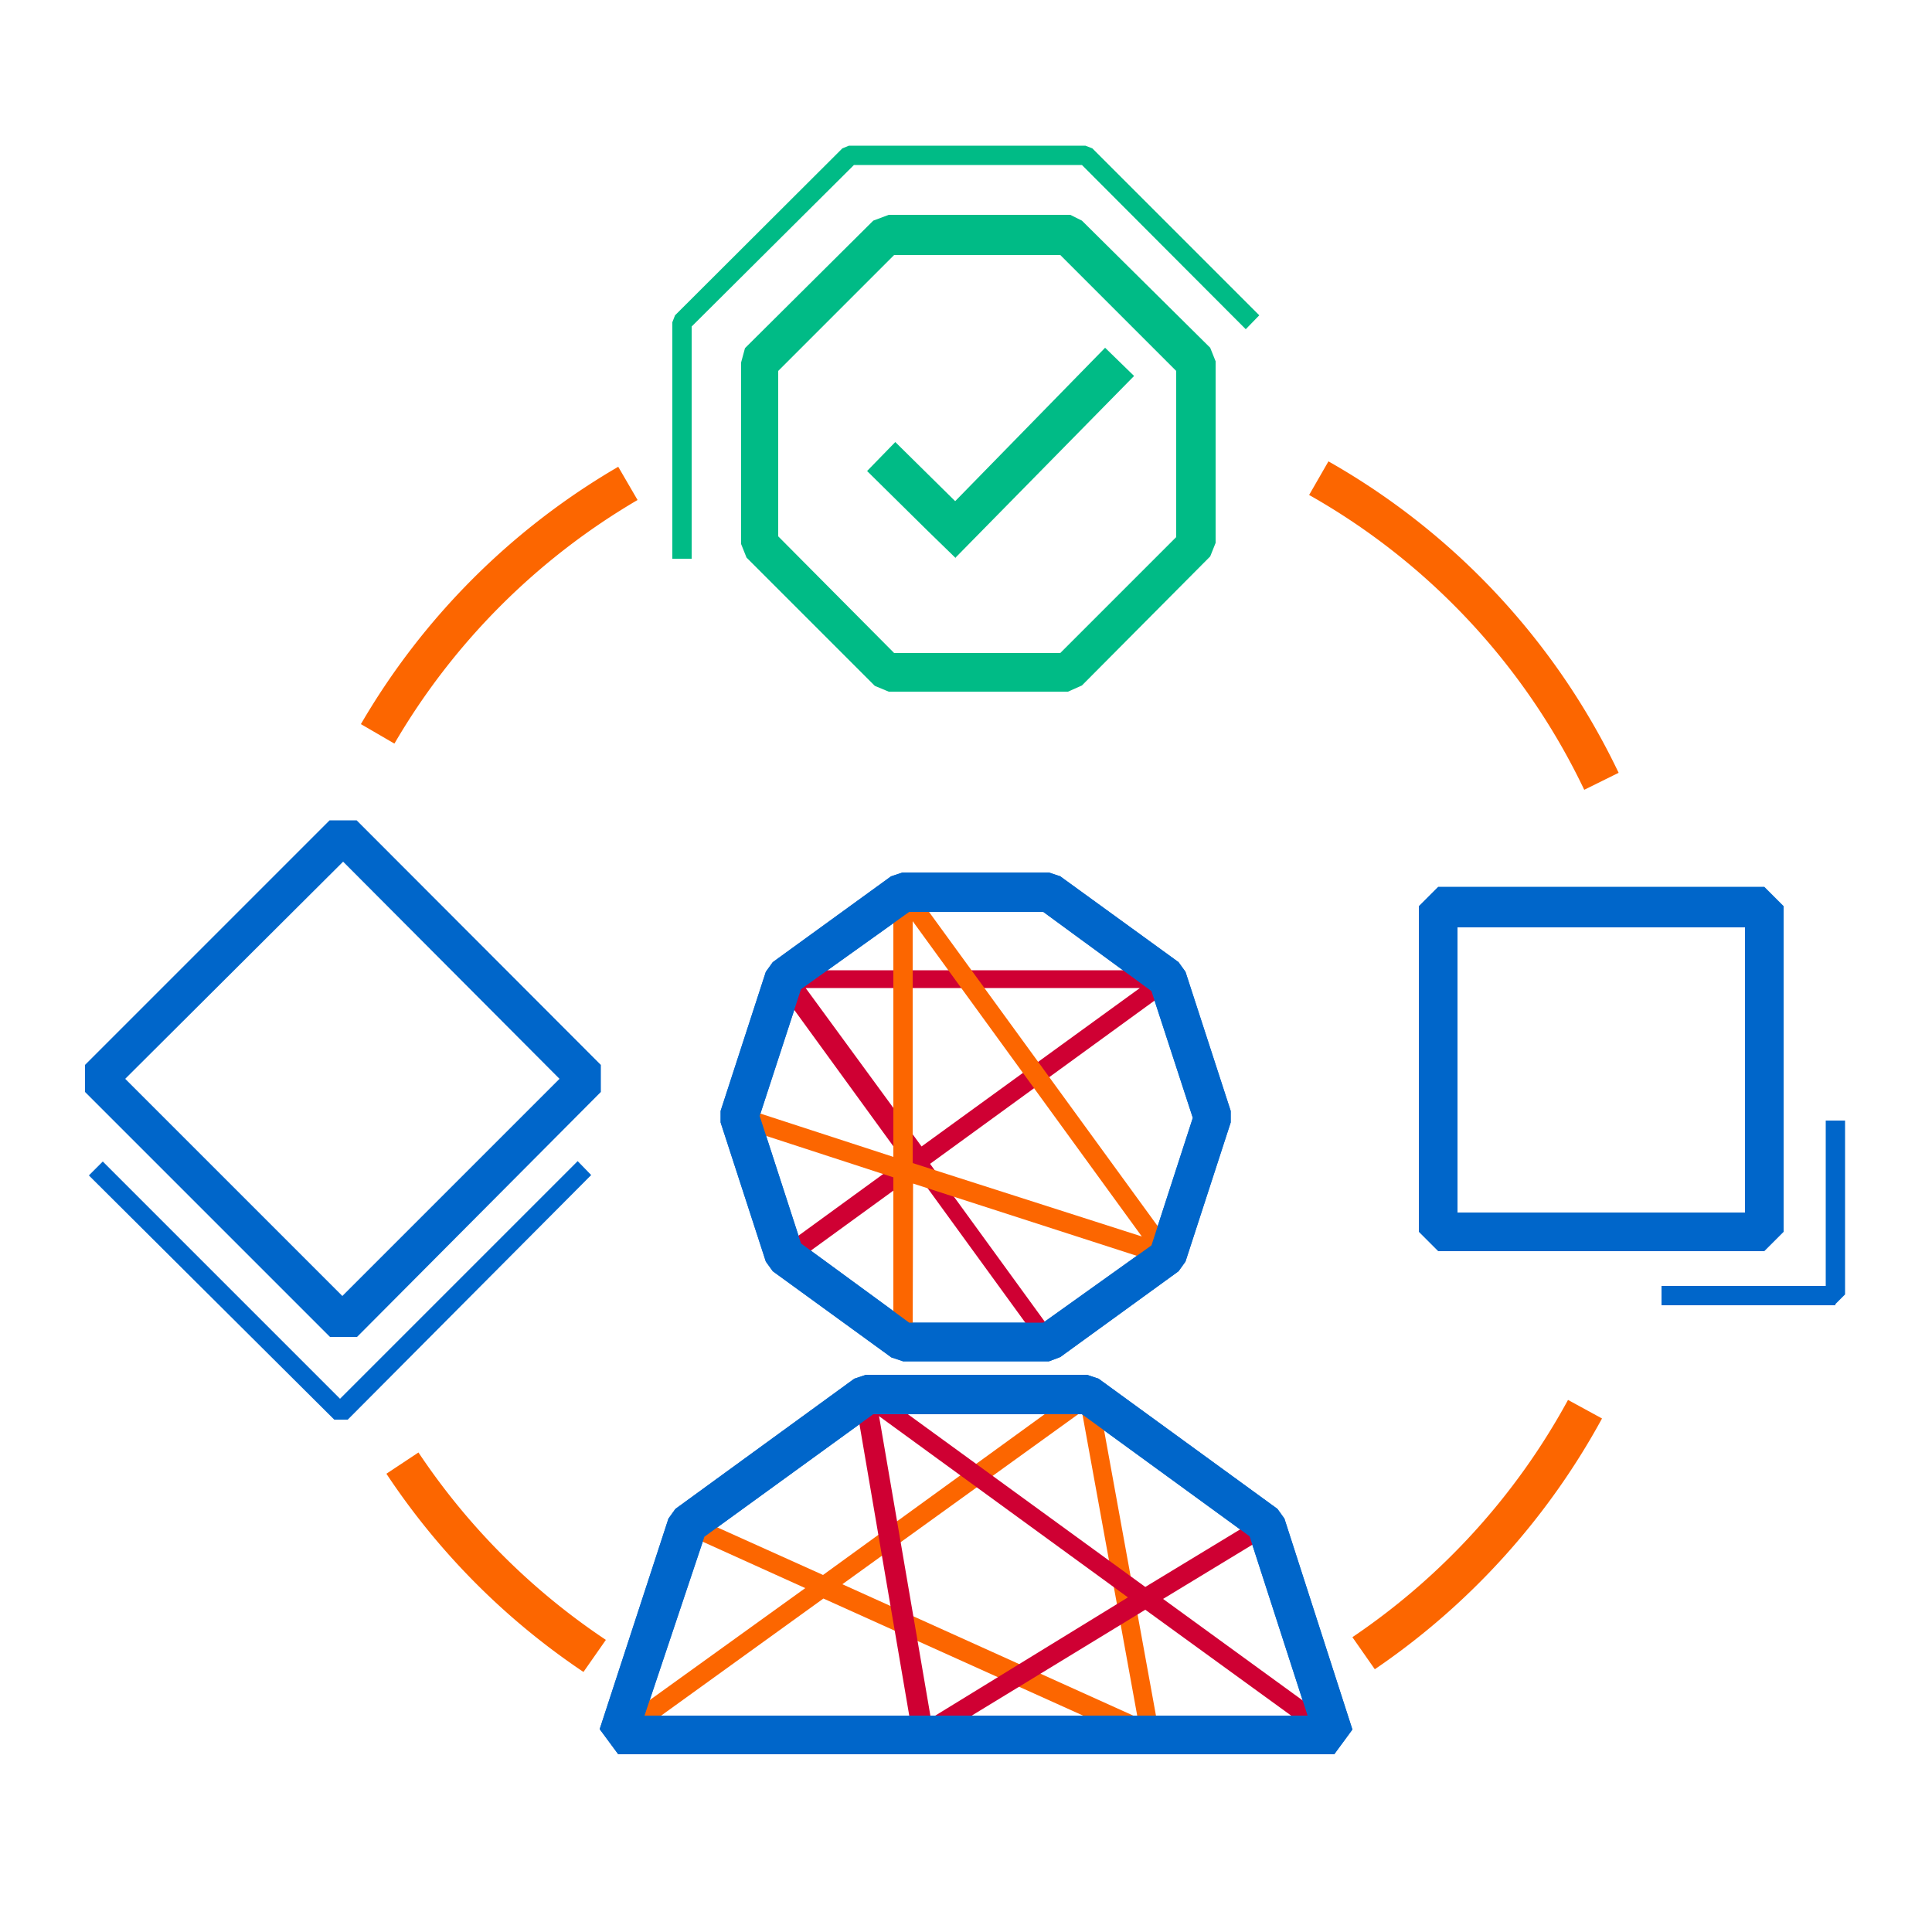 <svg xmlns="http://www.w3.org/2000/svg" xmlns:xlink="http://www.w3.org/1999/xlink" viewBox="0 0 50 50"><path d="M24.74 14.45l-.75-.73-1.55-1.53.73-.75 1.55 1.53L28.6 9l.75.73-4.62 4.7zm2.9 3.45H23l-.36-.15-3.32-3.32-.14-.35v-4.7l.1-.37 3.32-3.3.4-.15h4.7l.3.15L31.32 9l.14.35v4.7l-.14.35L28 17.74zm-4.5-1h4.3l3-3V9.6l-3-3h-4.3l-3 3v4.28zm-5.24-2.44h-.5V8.34l.07-.18 4.33-4.32.17-.07h6.12l.18.07 4.32 4.32-.35.36L28 4.27h-5.9l-4.2 4.18v6z" fill="#00bb86"/><path d="M9.24 34.6h-.7L2.2 28.26v-.7l6.33-6.33h.7l6.32 6.33v.7zm-6-6.68l5.62 5.62 5.62-5.62-5.6-5.62z" fill="#0066ca"/><path d="M35.58 43.2l-.58-.83a17.49 17.49 0 0 0 5.58-6.14l.88.48a18.62 18.62 0 0 1-5.88 6.49zM41 20.44a17.33 17.33 0 0 0-7.12-7.63l.5-.87A18.34 18.34 0 0 1 41.89 20zm-30.8-1.2l-.86-.5A18.43 18.43 0 0 1 16 12.08l.5.86a17.55 17.55 0 0 0-6.29 6.3zm4.9 24.03a18.42 18.42 0 0 1-5.1-5.13l.83-.55a17.5 17.5 0 0 0 4.85 4.85z" fill="#fc6600"/><g fill="#0066ca"><path d="M45.66 32.38h-8.44l-.5-.5v-8.43l.5-.5h8.44l.5.5v8.43zm-7.94-1h7.44V24h-7.44zm9.78 2.4H43v-.5h4.25V29h.5v4.5l-.25.25zM9 36.74h-.35L2.3 30.42l.36-.36L8.8 36.2l6.15-6.15.35.36L9 36.74z"/><use xlink:href="#B"/><use xlink:href="#C"/></g><path d="M16.14 45.1l-.3-.4 5-3.6-3.14-1.42.2-.45 3.4 1.53L28 35.9l.4.16 1.6 8.8-.35.27-8.34-3.76zM21.8 41l7.64 3.45L28 36.53z" fill="#fc6600"/><path d="M34.38 45.1l-4.74-3.44L24 45.1l-.38-.18-1.5-8.78.4-.25 7.12 5.18 3-1.82.26.43-2.8 1.7 4.58 3.33zm-11.63-8.45l1.34 7.82 5.1-3.13zM27 34.87l-3.27-4.5-3.22 2.34-.3-.4 3.16-2.3-3.27-4.5.2-.4h9.9l.14.45-6.27 4.56 3.27 4.5zm-6.15-9.3l3 4.1 5.65-4.1z" fill="#cf0033"/><path d="M23.62 34.73h-.5v-4.26l-4.05-1.32.15-.48 3.9 1.27V23.1l.45-.15 6.84 9.4-.28.38-6.5-2.1zm0-4.63l5.93 1.9-5.93-8.16z" fill="#fc6600"/><g fill="#0066ca"><use xlink:href="#B"/><use xlink:href="#C"/></g><defs ><path id="B" d="M34.53 45.4H16l-.48-.65 1.78-5.45.18-.25 4.63-3.37.3-.1h5.72l.3.1 4.63 3.37.18.25L35 44.76zm-17.85-1h17.16l-1.5-4.64L28 36.6h-5.4l-4.37 3.17z"/><path id="C" d="M27.15 35.23h-3.78l-.3-.1L20 32.9l-.18-.25-1.17-3.6v-.3l1.17-3.6.18-.25 3.06-2.22.3-.1h3.78l.3.1 3.06 2.22.18.25 1.17 3.6v.3l-1.17 3.6-.18.25-3.06 2.22zm-3.62-1H27l2.8-2 1.07-3.3-1.07-3.28L27 23.6h-3.47l-2.8 2-1.07 3.28 1.07 3.3z"/></defs></svg>